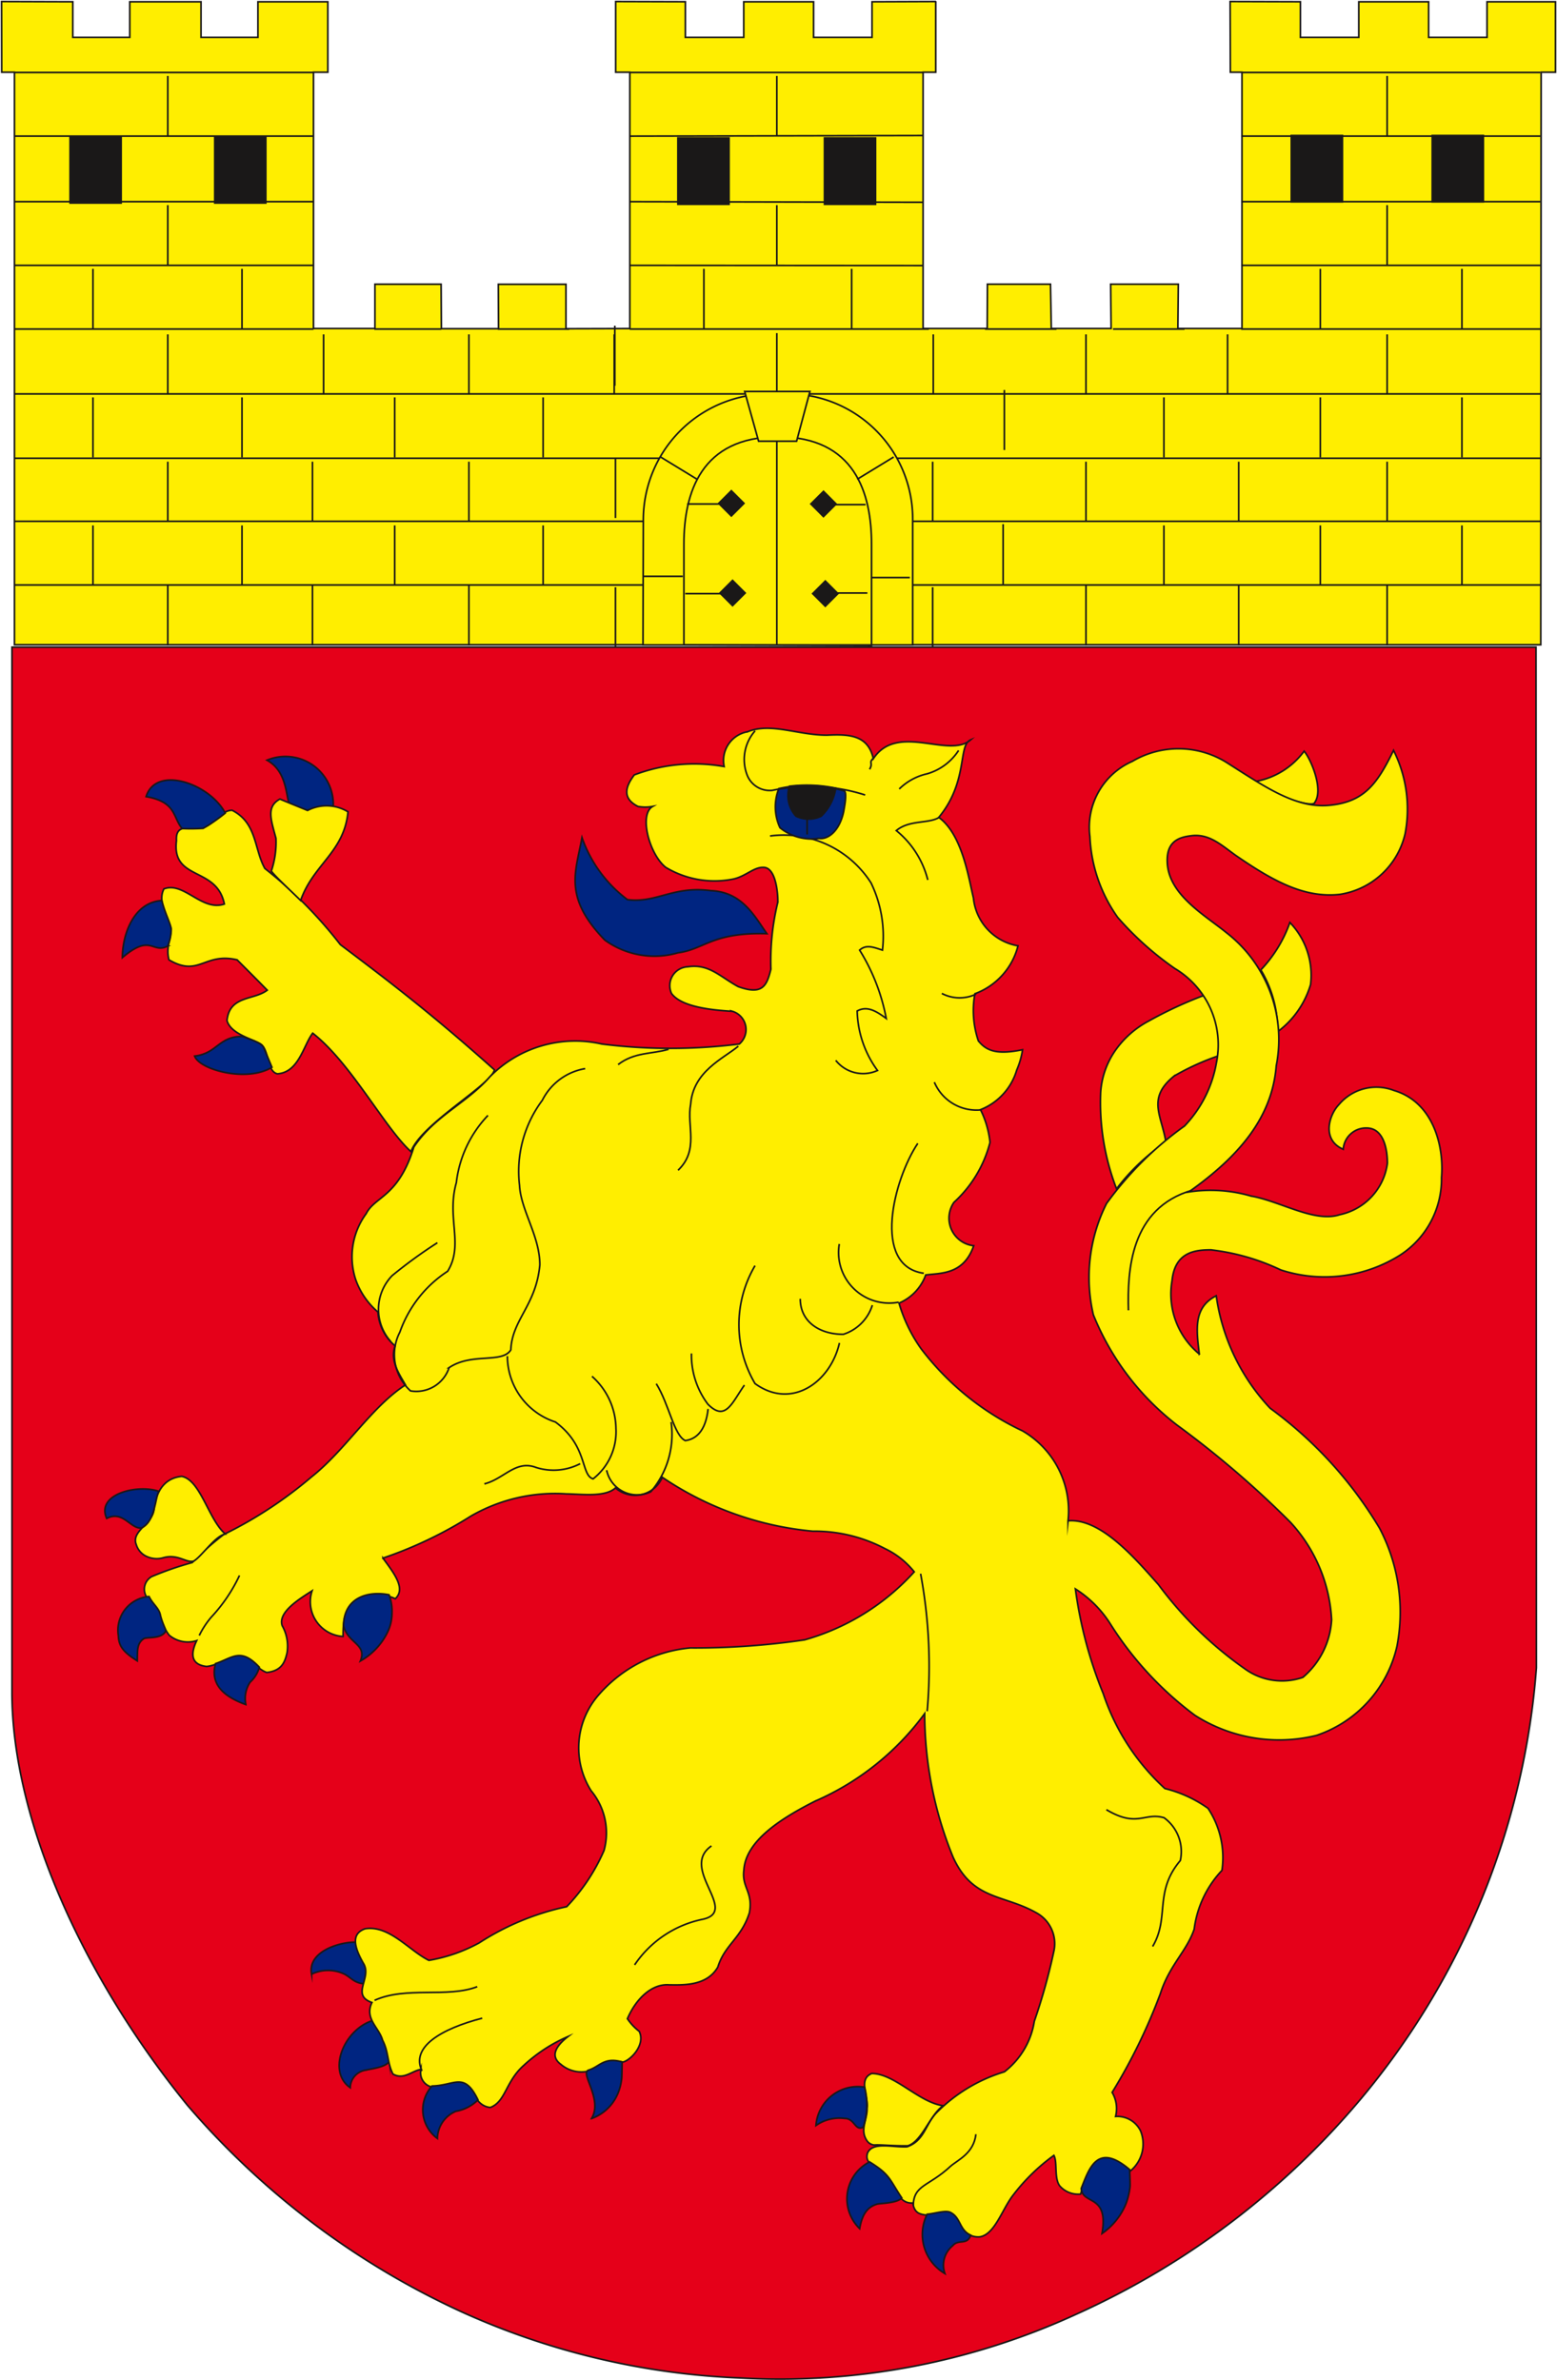 <svg xmlns="http://www.w3.org/2000/svg" xmlns:xlink="http://www.w3.org/1999/xlink" width="53.635" height="82" viewBox="0 0 53.635 82">
  <defs>
    <clipPath id="clip-path">
      <rect id="Rectangle_10185" data-name="Rectangle 10185" width="53.635" height="82" fill="none"/>
    </clipPath>
  </defs>
  <g id="Group_15451" data-name="Group 15451" transform="translate(0 0)">
    <path id="Path_3006" data-name="Path 3006" d="M42.357,2.464h.4v8.828H40.552l.013-1.524h-2.33l.015,1.524H36.189l-.028-1.524H33.988l-.007,1.524H31.772V2.464h.436V.036L32.2.028h-.015L30.007.036V1.263H27.995V.036h-2.4V1.263H23.58V.036l-2.4-.007V2.464h.487v8.828l-2.2.007V9.769H17.142L17.15,11.3H15.18l-.007-1.531H12.893v1.524H10.776V2.464h.494V.036H8.864V1.263H6.9V.036H4.445V1.263H2.483V.036L.028.028.036,2.464H.472V22.188H53.049l.013-19.724h.5V.036H51.2V1.263H49.188V.036H46.782V1.263H44.771V.036L42.35.028Z" transform="translate(0.025 0.024)" fill="#fe0"/>
    <g id="Group_15448" data-name="Group 15448" transform="translate(0 0)">
      <g id="Group_15447" data-name="Group 15447" clip-path="url(#clip-path)">
        <path id="Path_3007" data-name="Path 3007" d="M32.209.036V2.464h-.436v8.828h2.209l.007-1.526h2.173l.028,1.526H38.25l-.015-1.526h2.33l-.015,1.526h2.208V2.464h-.4L42.35.028l2.421.007V1.263h2.011V.036h2.406V1.263H51.2V.036h2.358V2.464h-.494l-.013,19.724H.473V2.464H.034L.029.028,2.483.036V1.263H4.446V.036H6.9V1.263h1.96V.036h2.408V2.464h-.494v8.828h2.117V9.767h2.279L15.18,11.3h1.968l-.007-1.531h2.33V11.3l2.2-.006V2.464h-.487V.028l2.4.007V1.263h2.011V.036h2.406V1.263h2.013V.036L32.188.028H32.2Z" transform="translate(0.025 0.025)" fill="none" stroke="#1a1818" stroke-miterlimit="22.926" stroke-width="0.057"/>
      </g>
    </g>
    <line id="Line_5" data-name="Line 5" x2="52.59" transform="translate(0.497 20.154)" fill="none" stroke="#1a1818" stroke-miterlimit="22.926" stroke-width="0.057"/>
    <line id="Line_6" data-name="Line 6" x2="52.59" transform="translate(0.497 17.96)" fill="none" stroke="#1a1818" stroke-miterlimit="22.926" stroke-width="0.057"/>
    <line id="Line_7" data-name="Line 7" x2="52.59" transform="translate(0.497 15.788)" fill="none" stroke="#1a1818" stroke-miterlimit="22.926" stroke-width="0.057"/>
    <line id="Line_8" data-name="Line 8" x2="52.59" transform="translate(0.497 13.572)" fill="none" stroke="#1a1818" stroke-miterlimit="22.926" stroke-width="0.057"/>
    <line id="Line_9" data-name="Line 9" x2="10.304" transform="translate(0.497 9.142)" fill="none" stroke="#1a1818" stroke-miterlimit="22.926" stroke-width="0.057"/>
    <line id="Line_10" data-name="Line 10" x2="10.106" transform="translate(21.691 2.497)" fill="none" stroke="#1a1818" stroke-miterlimit="22.926" stroke-width="0.057"/>
    <line id="Line_11" data-name="Line 11" x2="10.304" transform="translate(42.756 2.497)" fill="none" stroke="#1a1818" stroke-miterlimit="22.926" stroke-width="0.057"/>
    <line id="Line_12" data-name="Line 12" y1="0.021" x2="10.099" transform="translate(21.691 4.67)" fill="none" stroke="#1a1818" stroke-miterlimit="22.926" stroke-width="0.057"/>
    <line id="Line_13" data-name="Line 13" x2="10.099" y2="0.021" transform="translate(21.691 6.948)" fill="none" stroke="#1a1818" stroke-miterlimit="22.926" stroke-width="0.057"/>
    <line id="Line_14" data-name="Line 14" x2="10.099" y2="0.007" transform="translate(21.691 9.142)" fill="none" stroke="#1a1818" stroke-miterlimit="22.926" stroke-width="0.057"/>
    <line id="Line_15" data-name="Line 15" x2="10.304" transform="translate(21.691 11.336)" fill="none" stroke="#1a1818" stroke-miterlimit="22.926" stroke-width="0.057"/>
    <line id="Line_16" data-name="Line 16" x2="10.304" transform="translate(0.497 11.336)" fill="none" stroke="#1a1818" stroke-miterlimit="22.926" stroke-width="0.057"/>
    <line id="Line_17" data-name="Line 17" x2="10.304" transform="translate(42.756 4.69)" fill="none" stroke="#1a1818" stroke-miterlimit="22.926" stroke-width="0.057"/>
    <line id="Line_18" data-name="Line 18" x2="10.304" transform="translate(42.756 6.948)" fill="none" stroke="#1a1818" stroke-miterlimit="22.926" stroke-width="0.057"/>
    <line id="Line_19" data-name="Line 19" x2="10.304" transform="translate(42.756 9.142)" fill="none" stroke="#1a1818" stroke-miterlimit="22.926" stroke-width="0.057"/>
    <line id="Line_20" data-name="Line 20" x2="10.304" transform="translate(42.756 11.336)" fill="none" stroke="#1a1818" stroke-miterlimit="22.926" stroke-width="0.057"/>
    <line id="Line_21" data-name="Line 21" x2="10.304" transform="translate(0.497 2.497)" fill="none" stroke="#1a1818" stroke-miterlimit="22.926" stroke-width="0.057"/>
    <line id="Line_22" data-name="Line 22" x2="10.304" transform="translate(0.497 4.69)" fill="none" stroke="#1a1818" stroke-miterlimit="22.926" stroke-width="0.057"/>
    <line id="Line_23" data-name="Line 23" x2="10.304" transform="translate(0.497 6.948)" fill="none" stroke="#1a1818" stroke-miterlimit="22.926" stroke-width="0.057"/>
    <line id="Line_24" data-name="Line 24" y2="2.069" transform="translate(5.78 20.167)" fill="none" stroke="#1a1818" stroke-miterlimit="22.926" stroke-width="0.057"/>
    <line id="Line_25" data-name="Line 25" y2="2.069" transform="translate(10.764 20.167)" fill="none" stroke="#1a1818" stroke-miterlimit="22.926" stroke-width="0.057"/>
    <line id="Line_26" data-name="Line 26" y2="2.069" transform="translate(16.153 15.907)" fill="none" stroke="#1a1818" stroke-miterlimit="22.926" stroke-width="0.057"/>
    <line id="Line_27" data-name="Line 27" y2="2.069" transform="translate(18.709 13.692)" fill="none" stroke="#1a1818" stroke-miterlimit="22.926" stroke-width="0.057"/>
    <line id="Line_28" data-name="Line 28" y2="2.069" transform="translate(21.179 11.221)" fill="none" stroke="#1a1818" stroke-miterlimit="22.926" stroke-width="0.057"/>
    <line id="Line_29" data-name="Line 29" y2="2.069" transform="translate(32.128 15.907)" fill="none" stroke="#1a1818" stroke-miterlimit="22.926" stroke-width="0.057"/>
    <line id="Line_30" data-name="Line 30" y2="2.067" transform="translate(34.598 13.437)" fill="none" stroke="#1a1818" stroke-miterlimit="22.926" stroke-width="0.057"/>
    <line id="Line_31" data-name="Line 31" y2="2.067" transform="translate(18.709 18.102)" fill="none" stroke="#1a1818" stroke-miterlimit="22.926" stroke-width="0.057"/>
    <line id="Line_32" data-name="Line 32" y2="2.067" transform="translate(13.597 18.102)" fill="none" stroke="#1a1818" stroke-miterlimit="22.926" stroke-width="0.057"/>
    <line id="Line_33" data-name="Line 33" y2="2.069" transform="translate(13.597 13.692)" fill="none" stroke="#1a1818" stroke-miterlimit="22.926" stroke-width="0.057"/>
    <line id="Line_34" data-name="Line 34" y2="2.069" transform="translate(16.153 11.52)" fill="none" stroke="#1a1818" stroke-miterlimit="22.926" stroke-width="0.057"/>
    <line id="Line_35" data-name="Line 35" y2="2.069" transform="translate(21.158 11.52)" fill="none" stroke="#1a1818" stroke-miterlimit="22.926" stroke-width="0.057"/>
    <line id="Line_36" data-name="Line 36" y2="2.067" transform="translate(21.201 15.78)" fill="none" stroke="#1a1818" stroke-miterlimit="22.926" stroke-width="0.057"/>
    <line id="Line_37" data-name="Line 37" y2="2.069" transform="translate(21.201 20.231)" fill="none" stroke="#1a1818" stroke-miterlimit="22.926" stroke-width="0.057"/>
    <line id="Line_38" data-name="Line 38" y2="2.069" transform="translate(24.247 9.262)" fill="none" stroke="#1a1818" stroke-miterlimit="22.926" stroke-width="0.057"/>
    <line id="Line_39" data-name="Line 39" y2="2.069" transform="translate(29.337 9.262)" fill="none" stroke="#1a1818" stroke-miterlimit="22.926" stroke-width="0.057"/>
    <line id="Line_40" data-name="Line 40" y2="2.067" transform="translate(29.337 4.874)" fill="none" stroke="#1a1818" stroke-miterlimit="22.926" stroke-width="0.057"/>
    <line id="Line_41" data-name="Line 41" y2="2.067" transform="translate(47.783 2.617)" fill="none" stroke="#1a1818" stroke-miterlimit="22.926" stroke-width="0.057"/>
    <line id="Line_42" data-name="Line 42" y2="2.067" transform="translate(45.482 4.874)" fill="none" stroke="#1a1818" stroke-miterlimit="22.926" stroke-width="0.057"/>
    <line id="Line_43" data-name="Line 43" y2="2.067" transform="translate(50.36 4.874)" fill="none" stroke="#1a1818" stroke-miterlimit="22.926" stroke-width="0.057"/>
    <line id="Line_44" data-name="Line 44" y2="2.069" transform="translate(47.783 7.068)" fill="none" stroke="#1a1818" stroke-miterlimit="22.926" stroke-width="0.057"/>
    <line id="Line_45" data-name="Line 45" y2="2.069" transform="translate(45.482 9.262)" fill="none" stroke="#1a1818" stroke-miterlimit="22.926" stroke-width="0.057"/>
    <line id="Line_46" data-name="Line 46" y2="2.069" transform="translate(50.36 9.262)" fill="none" stroke="#1a1818" stroke-miterlimit="22.926" stroke-width="0.057"/>
    <line id="Line_47" data-name="Line 47" y2="2.069" transform="translate(47.783 11.52)" fill="none" stroke="#1a1818" stroke-miterlimit="22.926" stroke-width="0.057"/>
    <line id="Line_48" data-name="Line 48" y2="2.069" transform="translate(47.783 15.907)" fill="none" stroke="#1a1818" stroke-miterlimit="22.926" stroke-width="0.057"/>
    <line id="Line_49" data-name="Line 49" y2="2.069" transform="translate(50.36 13.692)" fill="none" stroke="#1a1818" stroke-miterlimit="22.926" stroke-width="0.057"/>
    <line id="Line_50" data-name="Line 50" y2="2.069" transform="translate(45.482 13.692)" fill="none" stroke="#1a1818" stroke-miterlimit="22.926" stroke-width="0.057"/>
    <line id="Line_51" data-name="Line 51" y2="2.069" transform="translate(40.094 13.692)" fill="none" stroke="#1a1818" stroke-miterlimit="22.926" stroke-width="0.057"/>
    <line id="Line_52" data-name="Line 52" y2="2.067" transform="translate(50.36 18.102)" fill="none" stroke="#1a1818" stroke-miterlimit="22.926" stroke-width="0.057"/>
    <line id="Line_53" data-name="Line 53" y2="2.069" transform="translate(47.783 20.167)" fill="none" stroke="#1a1818" stroke-miterlimit="22.926" stroke-width="0.057"/>
    <line id="Line_54" data-name="Line 54" y2="2.069" transform="translate(42.671 20.167)" fill="none" stroke="#1a1818" stroke-miterlimit="22.926" stroke-width="0.057"/>
    <line id="Line_55" data-name="Line 55" y2="2.069" transform="translate(37.41 20.167)" fill="none" stroke="#1a1818" stroke-miterlimit="22.926" stroke-width="0.057"/>
    <line id="Line_56" data-name="Line 56" y2="2.067" transform="translate(45.482 18.102)" fill="none" stroke="#1a1818" stroke-miterlimit="22.926" stroke-width="0.057"/>
    <line id="Line_57" data-name="Line 57" y2="2.067" transform="translate(40.094 18.102)" fill="none" stroke="#1a1818" stroke-miterlimit="22.926" stroke-width="0.057"/>
    <line id="Line_58" data-name="Line 58" y2="2.069" transform="translate(42.287 11.52)" fill="none" stroke="#1a1818" stroke-miterlimit="22.926" stroke-width="0.057"/>
    <line id="Line_59" data-name="Line 59" y2="2.069" transform="translate(42.671 15.907)" fill="none" stroke="#1a1818" stroke-miterlimit="22.926" stroke-width="0.057"/>
    <line id="Line_60" data-name="Line 60" y2="2.069" transform="translate(37.41 11.52)" fill="none" stroke="#1a1818" stroke-miterlimit="22.926" stroke-width="0.057"/>
    <line id="Line_61" data-name="Line 61" y2="2.069" transform="translate(37.41 15.907)" fill="none" stroke="#1a1818" stroke-miterlimit="22.926" stroke-width="0.057"/>
    <line id="Line_62" data-name="Line 62" y2="2.069" transform="translate(32.128 20.231)" fill="none" stroke="#1a1818" stroke-miterlimit="22.926" stroke-width="0.057"/>
    <line id="Line_63" data-name="Line 63" y2="2.069" transform="translate(34.556 18.059)" fill="none" stroke="#1a1818" stroke-miterlimit="22.926" stroke-width="0.057"/>
    <line id="Line_64" data-name="Line 64" y2="2.069" transform="translate(32.149 11.52)" fill="none" stroke="#1a1818" stroke-miterlimit="22.926" stroke-width="0.057"/>
    <line id="Line_65" data-name="Line 65" y2="2.069" transform="translate(26.76 7.068)" fill="none" stroke="#1a1818" stroke-miterlimit="22.926" stroke-width="0.057"/>
    <line id="Line_66" data-name="Line 66" y2="2.067" transform="translate(26.76 11.477)" fill="none" stroke="#1a1818" stroke-miterlimit="22.926" stroke-width="0.057"/>
    <line id="Line_67" data-name="Line 67" y2="2.067" transform="translate(26.76 2.617)" fill="none" stroke="#1a1818" stroke-miterlimit="22.926" stroke-width="0.057"/>
    <line id="Line_68" data-name="Line 68" y2="2.067" transform="translate(24.247 4.874)" fill="none" stroke="#1a1818" stroke-miterlimit="22.926" stroke-width="0.057"/>
    <line id="Line_69" data-name="Line 69" y2="2.067" transform="translate(8.336 18.102)" fill="none" stroke="#1a1818" stroke-miterlimit="22.926" stroke-width="0.057"/>
    <line id="Line_70" data-name="Line 70" y2="2.069" transform="translate(10.764 15.907)" fill="none" stroke="#1a1818" stroke-miterlimit="22.926" stroke-width="0.057"/>
    <line id="Line_71" data-name="Line 71" y2="2.069" transform="translate(8.336 13.692)" fill="none" stroke="#1a1818" stroke-miterlimit="22.926" stroke-width="0.057"/>
    <line id="Line_72" data-name="Line 72" y2="2.069" transform="translate(11.147 11.52)" fill="none" stroke="#1a1818" stroke-miterlimit="22.926" stroke-width="0.057"/>
    <line id="Line_73" data-name="Line 73" y2="2.069" transform="translate(16.153 20.167)" fill="none" stroke="#1a1818" stroke-miterlimit="22.926" stroke-width="0.057"/>
    <line id="Line_74" data-name="Line 74" y2="2.069" transform="translate(5.78 15.907)" fill="none" stroke="#1a1818" stroke-miterlimit="22.926" stroke-width="0.057"/>
    <line id="Line_75" data-name="Line 75" y2="2.069" transform="translate(5.78 11.52)" fill="none" stroke="#1a1818" stroke-miterlimit="22.926" stroke-width="0.057"/>
    <line id="Line_76" data-name="Line 76" y2="2.069" transform="translate(8.336 9.262)" fill="none" stroke="#1a1818" stroke-miterlimit="22.926" stroke-width="0.057"/>
    <line id="Line_77" data-name="Line 77" y2="2.067" transform="translate(8.336 4.874)" fill="none" stroke="#1a1818" stroke-miterlimit="22.926" stroke-width="0.057"/>
    <line id="Line_78" data-name="Line 78" y2="2.067" transform="translate(5.78 2.617)" fill="none" stroke="#1a1818" stroke-miterlimit="22.926" stroke-width="0.057"/>
    <line id="Line_79" data-name="Line 79" y2="2.069" transform="translate(5.78 7.068)" fill="none" stroke="#1a1818" stroke-miterlimit="22.926" stroke-width="0.057"/>
    <line id="Line_80" data-name="Line 80" x2="2.307" transform="translate(12.893 11.336)" fill="none" stroke="#1a1818" stroke-miterlimit="22.926" stroke-width="0.057"/>
    <line id="Line_81" data-name="Line 81" x2="2.462" transform="translate(17.148 11.336)" fill="none" stroke="#1a1818" stroke-miterlimit="22.926" stroke-width="0.057"/>
    <line id="Line_82" data-name="Line 82" x2="2.462" transform="translate(33.932 11.336)" fill="none" stroke="#1a1818" stroke-miterlimit="22.926" stroke-width="0.057"/>
    <line id="Line_83" data-name="Line 83" x2="2.462" transform="translate(38.341 11.336)" fill="none" stroke="#1a1818" stroke-miterlimit="22.926" stroke-width="0.057"/>
    <g id="Group_15450" data-name="Group 15450" transform="translate(0 0)">
      <g id="Group_15449" data-name="Group 15449" clip-path="url(#clip-path)">
        <path id="Path_3008" data-name="Path 3008" d="M11.875,15.92l.011-4.268A4.342,4.342,0,0,1,16.52,7.28a4.314,4.314,0,0,1,4.645,4.372V15.92Z" transform="translate(10.275 6.3)" fill="#fe0" fill-rule="evenodd"/>
        <path id="Path_3009" data-name="Path 3009" d="M11.875,15.92l.011-4.268A4.342,4.342,0,0,1,16.52,7.28a4.314,4.314,0,0,1,4.645,4.372V15.92Z" transform="translate(10.275 6.3)" fill="none" stroke="#1a1818" stroke-miterlimit="22.926" stroke-width="0.057"/>
        <path id="Path_3010" data-name="Path 3010" d="M12.63,15.239V11.768c0-1.768.589-3.7,3.236-3.7s3.227,1.932,3.227,3.7v3.49Z" transform="translate(10.929 6.981)" fill="none" stroke="#1a1818" stroke-miterlimit="22.926" stroke-width="0.057"/>
        <path id="Path_3011" data-name="Path 3011" d="M13.752,7.23H16l-.459,1.714H14.232Z" transform="translate(11.9 6.257)" fill="#fe0" fill-rule="evenodd"/>
        <path id="Path_3012" data-name="Path 3012" d="M13.752,7.23H16l-.459,1.714H14.232Z" transform="translate(11.9 6.257)" fill="none" stroke="#1a1818" stroke-miterlimit="22.926" stroke-width="0.057"/>
        <line id="Line_84" data-name="Line 84" y2="7.008" transform="translate(26.76 15.192)" fill="none" stroke="#1a1818" stroke-miterlimit="22.926" stroke-width="0.057"/>
        <path id="Path_3013" data-name="Path 3013" d="M.221,11.953h52.5l.013,35.163A26.2,26.2,0,0,1,46.661,62a27.561,27.561,0,0,1-9.782,7.39A24.452,24.452,0,0,1,25.3,71.583a25.632,25.632,0,0,1-9.627-2.294,27.581,27.581,0,0,1-9.407-7.1C2.612,57.7.214,52.277.221,47.938Z" transform="translate(0.191 10.343)" fill="#e50019" fill-rule="evenodd"/>
        <path id="Path_3014" data-name="Path 3014" d="M.221,11.953h52.5l.013,35.163A26.2,26.2,0,0,1,46.661,62a27.561,27.561,0,0,1-9.782,7.39A24.452,24.452,0,0,1,25.3,71.583a25.632,25.632,0,0,1-9.627-2.294,27.581,27.581,0,0,1-9.407-7.1C2.612,57.7.214,52.277.221,47.938Z" transform="translate(0.191 10.343)" fill="none" stroke="#1a1818" stroke-miterlimit="22.926" stroke-width="0.057"/>
        <path id="Path_3015" data-name="Path 3015" d="M14.447,23.908c-2.166-1.934-3.565-3-5.307-4.313a15.126,15.126,0,0,0-2.6-2.624c-.373-.664-.265-1.567-1.129-2.005-.347,0-.548.394-.916.567s-1.043-.218-1,.478c-.175,1.4,1.392.877,1.649,2.186-.78.263-1.392-.787-2.082-.522-.218.438.1.9.213,1.263s-.173.658-.039,1.181c1.039.612,1.212-.265,2.348,0,.347.347.7.7,1.037,1.045-.457.354-1.3.173-1.386,1.05.129.438.787.606,1.129.787s.218.953.606,1.045c.741-.047.9-.987,1.218-1.4,1.321,1.032,2.47,3.249,3.384,4.081.362-.968,2.774-2.3,2.876-2.818" transform="translate(2.584 12.95)" fill="#fe0" fill-rule="evenodd"/>
        <path id="Path_3016" data-name="Path 3016" d="M14.447,23.908c-2.166-1.934-3.565-3-5.307-4.313a15.126,15.126,0,0,0-2.6-2.624c-.373-.664-.265-1.567-1.129-2.005-.347,0-.548.394-.916.567s-1.043-.218-1,.478c-.175,1.4,1.392.877,1.649,2.186-.78.263-1.392-.787-2.082-.522-.218.438.1.9.213,1.263s-.173.658-.039,1.181c1.039.612,1.212-.265,2.348,0,.347.347.7.7,1.037,1.045-.457.354-1.3.173-1.386,1.05.129.438.787.606,1.129.787s.218.953.606,1.045c.741-.047.9-.987,1.218-1.4,1.321,1.032,2.47,3.249,3.384,4.081C11.932,25.759,14.344,24.425,14.447,23.908Z" transform="translate(2.584 12.95)" fill="none" stroke="#1a1818" stroke-miterlimit="22.926" stroke-width="0.057"/>
        <path id="Path_3017" data-name="Path 3017" d="M5.245,19.143c-.832-.007-.864.586-1.651.677.168.476,1.806.914,2.664.386l-.278-.664c-.078-.192-.446-.284-.735-.4" transform="translate(3.11 16.565)" fill="#002581" fill-rule="evenodd"/>
        <path id="Path_3018" data-name="Path 3018" d="M5.245,19.143c-.832-.007-.864.586-1.651.677.168.476,1.806.914,2.664.386l-.278-.664C5.9,19.35,5.534,19.259,5.245,19.143Z" transform="translate(3.11 16.565)" fill="none" stroke="#1a1818" stroke-miterlimit="22.926" stroke-width="0.057"/>
        <path id="Path_3019" data-name="Path 3019" d="M3.62,16.633c-.979.058-1.36,1.179-1.36,1.966.992-.845,1.018-.123,1.559-.394a1.518,1.518,0,0,0,.123-.6c-.039-.226-.226-.567-.323-.974" transform="translate(1.956 14.393)" fill="#002581" fill-rule="evenodd"/>
        <path id="Path_3020" data-name="Path 3020" d="M3.62,16.633c-.979.058-1.36,1.179-1.36,1.966.992-.845,1.018-.123,1.559-.394a1.518,1.518,0,0,0,.123-.6C3.9,17.381,3.717,17.04,3.62,16.633Z" transform="translate(1.956 14.393)" fill="none" stroke="#1a1818" stroke-miterlimit="22.926" stroke-width="0.057"/>
        <path id="Path_3021" data-name="Path 3021" d="M5.425,15.546c-.535-1.018-2.386-1.664-2.727-.567,1.045.187.908.69,1.239,1.1a6.612,6.612,0,0,0,.727-.007,5.77,5.77,0,0,0,.761-.528" transform="translate(2.335 12.467)" fill="#002581" fill-rule="evenodd"/>
        <path id="Path_3022" data-name="Path 3022" d="M5.425,15.546c-.535-1.018-2.386-1.664-2.727-.567,1.045.187.908.69,1.239,1.1a6.612,6.612,0,0,0,.727-.007A5.77,5.77,0,0,0,5.425,15.546Z" transform="translate(2.335 12.467)" fill="none" stroke="#1a1818" stroke-miterlimit="22.926" stroke-width="0.057"/>
        <path id="Path_3023" data-name="Path 3023" d="M7.213,15.717a1.648,1.648,0,0,0-2.283-1.6c.657.36.651,1.147.754,1.457a2.016,2.016,0,0,0,.638.27,5.608,5.608,0,0,1,.892-.129" transform="translate(4.266 12.074)" fill="#002581" fill-rule="evenodd"/>
        <path id="Path_3024" data-name="Path 3024" d="M7.213,15.717a1.648,1.648,0,0,0-2.283-1.6c.657.36.651,1.147.754,1.457a2.016,2.016,0,0,0,.638.27A5.608,5.608,0,0,1,7.213,15.717Z" transform="translate(4.266 12.074)" fill="none" stroke="#1a1818" stroke-miterlimit="22.926" stroke-width="0.057"/>
        <path id="Path_3025" data-name="Path 3025" d="M6.028,18.253c.433-1.244,1.5-1.664,1.632-3.055a1.417,1.417,0,0,0-1.393-.047c-.315-.129-.632-.257-.953-.392-.478.263-.31.7-.136,1.352a3.123,3.123,0,0,1-.16,1.128c.129.181.759.761,1.011,1.013" transform="translate(4.328 12.771)" fill="#fe0" fill-rule="evenodd"/>
        <path id="Path_3026" data-name="Path 3026" d="M6.028,18.253c.433-1.244,1.5-1.664,1.632-3.055a1.417,1.417,0,0,0-1.393-.047c-.315-.129-.632-.257-.953-.392-.478.263-.31.7-.136,1.352a3.123,3.123,0,0,1-.16,1.128C5.146,17.421,5.776,18,6.028,18.253Z" transform="translate(4.328 12.771)" fill="none" stroke="#1a1818" stroke-miterlimit="22.926" stroke-width="0.057"/>
        <path id="Path_3027" data-name="Path 3027" d="M17.227,18.782c-.431-.612-.851-1.438-1.934-1.483-1.3-.173-1.869.438-2.869.31a4.554,4.554,0,0,1-1.567-2.139c-.218,1.2-.651,2.05.787,3.533a2.912,2.912,0,0,0,2.52.438c.91-.118,1.173-.709,3.063-.658" transform="translate(9.191 13.386)" fill="#002581" fill-rule="evenodd"/>
        <path id="Path_3028" data-name="Path 3028" d="M17.227,18.782c-.431-.612-.851-1.438-1.934-1.483-1.3-.173-1.869.438-2.869.31a4.554,4.554,0,0,1-1.567-2.139c-.218,1.2-.651,2.05.787,3.533a2.912,2.912,0,0,0,2.52.438C15.074,19.323,15.337,18.731,17.227,18.782Z" transform="translate(9.191 13.386)" fill="none" stroke="#1a1818" stroke-miterlimit="22.926" stroke-width="0.057"/>
        <path id="Path_3029" data-name="Path 3029" d="M7.28,35.874c-.509-.019-1.669.3-1.52,1.1a1.312,1.312,0,0,1,1.076-.026c.252.1.373.336.722.354.289-.509-.118-.916-.278-1.431" transform="translate(4.973 31.041)" fill="#002581" fill-rule="evenodd"/>
        <path id="Path_3030" data-name="Path 3030" d="M7.28,35.874c-.509-.019-1.669.3-1.52,1.1a1.312,1.312,0,0,1,1.076-.026c.252.1.373.336.722.354C7.847,36.8,7.441,36.389,7.28,35.874Z" transform="translate(4.973 31.041)" fill="none" stroke="#1a1818" stroke-miterlimit="22.926" stroke-width="0.057"/>
        <path id="Path_3031" data-name="Path 3031" d="M7.471,37.312c-1.026.276-1.651,1.761-.826,2.328a.623.623,0,0,1,.548-.606c.136-.039.722-.1.8-.317a3.083,3.083,0,0,0-.522-1.4" transform="translate(5.42 32.286)" fill="#002581" fill-rule="evenodd"/>
        <path id="Path_3032" data-name="Path 3032" d="M7.471,37.312c-1.026.276-1.651,1.761-.826,2.328a.623.623,0,0,1,.548-.606c.136-.039.722-.1.8-.317A3.083,3.083,0,0,0,7.471,37.312Z" transform="translate(5.42 32.286)" fill="none" stroke="#1a1818" stroke-miterlimit="22.926" stroke-width="0.057"/>
        <path id="Path_3033" data-name="Path 3033" d="M23.877,19.557a14.131,14.131,0,0,0-1.882.875,3.282,3.282,0,0,0-1.149,1.011,2.84,2.84,0,0,0-.509,1.464,8.259,8.259,0,0,0,.548,3.307,7.253,7.253,0,0,1,1.7-1.612c-.147-.92-.664-1.509.284-2.274a8.527,8.527,0,0,1,1.5-.686,2.721,2.721,0,0,0-.491-2.085m1.979-.886a4.075,4.075,0,0,1,.58,2.13,3.138,3.138,0,0,0,1.134-1.627,2.618,2.618,0,0,0-.714-2.136,4.573,4.573,0,0,1-1,1.632" transform="translate(17.577 14.744)" fill="#fe0" fill-rule="evenodd"/>
        <path id="Path_3034" data-name="Path 3034" d="M23.877,19.557a14.131,14.131,0,0,0-1.882.875,3.282,3.282,0,0,0-1.149,1.011,2.84,2.84,0,0,0-.509,1.464,8.259,8.259,0,0,0,.548,3.307,7.253,7.253,0,0,1,1.7-1.612c-.147-.92-.664-1.509.284-2.274a8.527,8.527,0,0,1,1.5-.686A2.721,2.721,0,0,0,23.877,19.557Zm1.979-.886a4.075,4.075,0,0,1,.58,2.13,3.138,3.138,0,0,0,1.134-1.627,2.618,2.618,0,0,0-.714-2.136A4.573,4.573,0,0,1,25.856,18.671Z" transform="translate(17.577 14.744)" fill="none" stroke="#1a1818" stroke-miterlimit="22.926" stroke-width="0.057"/>
        <path id="Path_3035" data-name="Path 3035" d="M23.185,14.919a2.664,2.664,0,0,0,1.677-1.045c.244.289.675,1.328.367,1.766-.052.244-1.793-.386-2.044-.722" transform="translate(20.062 12.005)" fill="#fe0" fill-rule="evenodd"/>
        <path id="Path_3036" data-name="Path 3036" d="M23.185,14.919a2.664,2.664,0,0,0,1.677-1.045c.244.289.675,1.328.367,1.766C25.177,15.885,23.437,15.254,23.185,14.919Z" transform="translate(20.062 12.005)" fill="none" stroke="#1a1818" stroke-miterlimit="22.926" stroke-width="0.057"/>
        <path id="Path_3037" data-name="Path 3037" d="M27.78,14.5c-.179-.811-.821-.851-1.6-.811-1.007,0-1.927-.444-2.729-.118a1.007,1.007,0,0,0-.81,1.2,5.824,5.824,0,0,0-3.095.287c-.269.356-.464.791.127,1.087a1.379,1.379,0,0,0,.505,0c-.485.278-.108,1.662.453,2.1a3.259,3.259,0,0,0,2.335.4c.435-.1.692-.414,1.035-.4.466.009.5,1.078.487,1.207a8.505,8.505,0,0,0-.237,2.3c-.14.563-.278.908-1.127.6-.634-.345-1-.791-1.733-.683a.649.649,0,0,0-.563.92c.338.464,1.377.573,2.095.614a.655.655,0,0,1,.241,1.127,18.892,18.892,0,0,1-4.736,0,4.125,4.125,0,0,0-3.857,1.128c-.791.908-1.908,1.352-2.619,2.421-.533,1.729-1.336,1.692-1.641,2.294a2.512,2.512,0,0,0-.366,2.264,2.615,2.615,0,0,0,.77,1.127,1.647,1.647,0,0,0,.593,1.166c-.177.485.1.91.356,1.345-1.177.761-2.065,2.244-3.244,3.175a14.441,14.441,0,0,1-3.014,1.977,9.528,9.528,0,0,0-1.087.968,11.233,11.233,0,0,0-1.4.485.5.5,0,0,0-.159.722c.584.533.367.761.763,1.295a1,1,0,0,0,.948.188c-.237.5-.168.83.338.89.375-.03.711-.306,1.086-.356.407,0,.623.435.99.563.513-.058.623-.345.7-.681a1.439,1.439,0,0,0-.168-.931c-.159-.474.623-.938,1.028-1.2a1.2,1.2,0,0,0,1.069,1.572c0-.436.019-1.089.563-1.3a1.451,1.451,0,0,1,1.235,0c.386-.356-.069-.91-.425-1.4A14.188,14.188,0,0,0,13.908,40.6a5.8,5.8,0,0,1,3.3-.77c.563.009,1.334.119,1.69-.207a1.02,1.02,0,0,0,1.612-.366,11.063,11.063,0,0,0,5.182,1.858,5.209,5.209,0,0,1,2.488.6,2.859,2.859,0,0,1,1.009.8,8.024,8.024,0,0,1-3.775,2.343,25.781,25.781,0,0,1-3.945.278,4.77,4.77,0,0,0-3.134,1.6,2.769,2.769,0,0,0-.276,3.322,2.271,2.271,0,0,1,.444,2.057,6.541,6.541,0,0,1-1.285,1.936A8.981,8.981,0,0,0,14.2,55.3a5.544,5.544,0,0,1-1.729.6c-.672-.326-1.364-1.225-2.2-1.087-.455.159-.416.573-.041,1.216.269.494-.453,1.067.278,1.324-.267.554.246.86.366,1.295.218.425.149.742.356,1.168.375.216.653-.11.968-.159a.5.5,0,0,0,.347.6c.356.021.7-.177,1.1-.118.334.108.4.78.94.83.533-.2.524-.89,1.147-1.444a5.375,5.375,0,0,1,1.531-1c-.444.345-.612.692-.246.959a1.09,1.09,0,0,0,.89.246c.382-.039.366-.455,1.246-.326.246-.048.791-.582.563-1.058a1.8,1.8,0,0,1-.407-.435c.278-.653.819-1.216,1.444-1.166.444,0,1.285.058,1.671-.614.237-.772.81-.989,1.087-1.869.136-.722-.269-.869-.19-1.472.062-1,1.259-1.77,2.455-2.375A9.273,9.273,0,0,0,29.548,47.4a13.076,13.076,0,0,0,.979,4.945c.681,1.5,1.75,1.274,2.887,1.927a1.211,1.211,0,0,1,.593,1.276A20.514,20.514,0,0,1,33.325,58a2.732,2.732,0,0,1-1.03,1.74,5.558,5.558,0,0,0-2.343,1.414c-.384.407-.414.959-1.007,1.168-.494.03-1.184-.188-1.365.216-.136.425.435.524.662.791.3.308.367.97.9.931.048.345.237.384.435.414.237-.019.476-.069.731-.1.328.06.446.446.554.584a.649.649,0,0,0,.6.267c.515-.1.761-.968,1.147-1.453A6.687,6.687,0,0,1,34,62.62c.129.237,0,.8.207,1.058a.845.845,0,0,0,.713.276c.168-.533.336-1.076.681-1.2a1.306,1.306,0,0,1,1.037.4,1.206,1.206,0,0,0,.349-1.375.889.889,0,0,0-.862-.5,1.1,1.1,0,0,0-.118-.83,19.555,19.555,0,0,0,1.66-3.4c.315-.989.91-1.462,1.166-2.223A3.614,3.614,0,0,1,39.79,52.8a3.071,3.071,0,0,0-.481-2.138,4.335,4.335,0,0,0-1.485-.681A7.74,7.74,0,0,1,35.7,46.711a14.7,14.7,0,0,1-.959-3.607,3.871,3.871,0,0,1,1.2,1.2,11.723,11.723,0,0,0,2.917,3.154,5.382,5.382,0,0,0,4.191.692,4.227,4.227,0,0,0,2.77-3.074,6.226,6.226,0,0,0-.6-4.064,14.028,14.028,0,0,0-3.768-4.132,7.08,7.08,0,0,1-1.858-3.876c-.8.4-.681,1.186-.584,2.007a2.682,2.682,0,0,1-.938-2.531c.1-.979.78-1.058,1.334-1.058a7.6,7.6,0,0,1,2.412.692,4.875,4.875,0,0,0,4.115-.515,3.127,3.127,0,0,0,1.421-2.669c.09-1.039-.256-2.591-1.64-3a1.685,1.685,0,0,0-1.9.494c-.317.326-.616,1.2.155,1.533a.785.785,0,0,1,.8-.733c.61,0,.72.772.72,1.216a2.089,2.089,0,0,1-1.64,1.77c-.871.287-2.039-.464-3.057-.642a4.978,4.978,0,0,0-2.145-.14c1.761-1.246,2.876-2.589,3.014-4.35A4.654,4.654,0,0,0,39.951,20.5c-.752-.614-2.018-1.315-2.046-2.453-.021-.692.394-.839.81-.89.634-.09,1.058.326,1.561.683,1.255.86,2.343,1.474,3.581,1.334A2.735,2.735,0,0,0,46.1,17.081a4.52,4.52,0,0,0-.4-2.869c-.573,1.177-1.026,1.809-2.294,1.9-1.108.069-2.136-.642-3.412-1.453a3.132,3.132,0,0,0-3.29-.069,2.481,2.481,0,0,0-1.464,2.591,5.194,5.194,0,0,0,.959,2.787,10.718,10.718,0,0,0,1.968,1.761A3.062,3.062,0,0,1,39.6,24.969a4.189,4.189,0,0,1-1.1,2.186,11.738,11.738,0,0,0-2.686,2.669,5.675,5.675,0,0,0-.455,3.835,9.094,9.094,0,0,0,2.884,3.8,33.264,33.264,0,0,1,3.9,3.343,5.352,5.352,0,0,1,1.423,3.361,2.8,2.8,0,0,1-.989,1.987,2.184,2.184,0,0,1-2.016-.306,12.947,12.947,0,0,1-2.958-2.887c-.791-.89-1.988-2.3-3.115-2.2a3.182,3.182,0,0,0-1.572-3.1,9.42,9.42,0,0,1-3.49-2.828,5.219,5.219,0,0,1-.761-1.572,1.671,1.671,0,0,0,.92-.97c.505-.069,1.306,0,1.653-1.007a.956.956,0,0,1-.681-1.494A4.231,4.231,0,0,0,31.8,27.719a3.279,3.279,0,0,0-.328-1.127,2.1,2.1,0,0,0,1.248-1.365,2.773,2.773,0,0,0,.2-.7c-.83.168-1.225.069-1.522-.306a3.251,3.251,0,0,1-.119-1.623,2.383,2.383,0,0,0,1.485-1.651A1.855,1.855,0,0,1,31.229,19.3c-.168-.7-.384-2.184-1.194-2.779,1.026-1.244.653-2.481,1.095-2.669-.752.662-2.52-.6-3.35.653" transform="translate(2.304 11.639)" fill="#fe0" fill-rule="evenodd"/>
        <path id="Path_3038" data-name="Path 3038" d="M27.78,14.5c-.179-.811-.821-.851-1.6-.811-1.007,0-1.927-.444-2.729-.118a1.007,1.007,0,0,0-.81,1.2,5.824,5.824,0,0,0-3.095.287c-.269.356-.464.791.127,1.087a1.379,1.379,0,0,0,.505,0c-.485.278-.108,1.662.453,2.1a3.259,3.259,0,0,0,2.335.4c.435-.1.692-.414,1.035-.4.466.009.5,1.078.487,1.207a8.505,8.505,0,0,0-.237,2.3c-.14.563-.278.908-1.127.6-.634-.345-1-.791-1.733-.683a.649.649,0,0,0-.563.92c.338.464,1.377.573,2.095.614a.655.655,0,0,1,.241,1.127,18.892,18.892,0,0,1-4.736,0,4.125,4.125,0,0,0-3.857,1.128c-.791.908-1.908,1.352-2.619,2.421-.533,1.729-1.336,1.692-1.641,2.294a2.512,2.512,0,0,0-.366,2.264,2.615,2.615,0,0,0,.77,1.127,1.647,1.647,0,0,0,.593,1.166c-.177.485.1.91.356,1.345-1.177.761-2.065,2.244-3.244,3.175a14.441,14.441,0,0,1-3.014,1.977,9.528,9.528,0,0,0-1.087.968,11.233,11.233,0,0,0-1.4.485.5.5,0,0,0-.159.722c.584.533.367.761.763,1.295a1,1,0,0,0,.948.188c-.237.5-.168.83.338.89.375-.03.711-.306,1.086-.356.407,0,.623.435.99.563.513-.058.623-.345.7-.681a1.439,1.439,0,0,0-.168-.931c-.159-.474.623-.938,1.028-1.2a1.2,1.2,0,0,0,1.069,1.572c0-.436.019-1.089.563-1.3a1.451,1.451,0,0,1,1.235,0c.386-.356-.069-.91-.425-1.4A14.188,14.188,0,0,0,13.908,40.6a5.8,5.8,0,0,1,3.3-.77c.563.009,1.334.119,1.69-.207a1.02,1.02,0,0,0,1.612-.366,11.063,11.063,0,0,0,5.182,1.858,5.209,5.209,0,0,1,2.488.6,2.859,2.859,0,0,1,1.009.8,8.024,8.024,0,0,1-3.775,2.343,25.781,25.781,0,0,1-3.945.278,4.77,4.77,0,0,0-3.134,1.6,2.769,2.769,0,0,0-.276,3.322,2.271,2.271,0,0,1,.444,2.057,6.541,6.541,0,0,1-1.285,1.936A8.981,8.981,0,0,0,14.2,55.3a5.544,5.544,0,0,1-1.729.6c-.672-.326-1.364-1.225-2.2-1.087-.455.159-.416.573-.041,1.216.269.494-.453,1.067.278,1.324-.267.554.246.86.366,1.295.218.425.149.742.356,1.168.375.216.653-.11.968-.159a.5.5,0,0,0,.347.6c.356.021.7-.177,1.1-.118.334.108.4.78.94.83.533-.2.524-.89,1.147-1.444a5.375,5.375,0,0,1,1.531-1c-.444.345-.612.692-.246.959a1.09,1.09,0,0,0,.89.246c.382-.039.366-.455,1.246-.326.246-.048.791-.582.563-1.058a1.8,1.8,0,0,1-.407-.435c.278-.653.819-1.216,1.444-1.166.444,0,1.285.058,1.671-.614.237-.772.81-.989,1.087-1.869.136-.722-.269-.869-.19-1.472.062-1,1.259-1.77,2.455-2.375A9.273,9.273,0,0,0,29.548,47.4a13.076,13.076,0,0,0,.979,4.945c.681,1.5,1.75,1.274,2.887,1.927a1.211,1.211,0,0,1,.593,1.276A20.514,20.514,0,0,1,33.325,58a2.732,2.732,0,0,1-1.03,1.74,5.558,5.558,0,0,0-2.343,1.414c-.384.407-.414.959-1.007,1.168-.494.03-1.184-.188-1.365.216-.136.425.435.524.662.791.3.308.367.97.9.931.048.345.237.384.435.414.237-.019.476-.069.731-.1.328.06.446.446.554.584a.649.649,0,0,0,.6.267c.515-.1.761-.968,1.147-1.453A6.687,6.687,0,0,1,34,62.62c.129.237,0,.8.207,1.058a.845.845,0,0,0,.713.276c.168-.533.336-1.076.681-1.2a1.306,1.306,0,0,1,1.037.4,1.206,1.206,0,0,0,.349-1.375.889.889,0,0,0-.862-.5,1.1,1.1,0,0,0-.118-.83,19.555,19.555,0,0,0,1.66-3.4c.315-.989.91-1.462,1.166-2.223A3.614,3.614,0,0,1,39.79,52.8a3.071,3.071,0,0,0-.481-2.138,4.335,4.335,0,0,0-1.485-.681A7.74,7.74,0,0,1,35.7,46.711a14.7,14.7,0,0,1-.959-3.607,3.871,3.871,0,0,1,1.2,1.2,11.723,11.723,0,0,0,2.917,3.154,5.382,5.382,0,0,0,4.191.692,4.227,4.227,0,0,0,2.77-3.074,6.226,6.226,0,0,0-.6-4.064,14.028,14.028,0,0,0-3.768-4.132,7.08,7.08,0,0,1-1.858-3.876c-.8.4-.681,1.186-.584,2.007a2.682,2.682,0,0,1-.938-2.531c.1-.979.78-1.058,1.334-1.058a7.6,7.6,0,0,1,2.412.692,4.875,4.875,0,0,0,4.115-.515,3.127,3.127,0,0,0,1.421-2.669c.09-1.039-.256-2.591-1.64-3a1.685,1.685,0,0,0-1.9.494c-.317.326-.616,1.2.155,1.533a.785.785,0,0,1,.8-.733c.61,0,.72.772.72,1.216a2.089,2.089,0,0,1-1.64,1.77c-.871.287-2.039-.464-3.057-.642a4.978,4.978,0,0,0-2.145-.14c1.761-1.246,2.876-2.589,3.014-4.35A4.654,4.654,0,0,0,39.951,20.5c-.752-.614-2.018-1.315-2.046-2.453-.021-.692.394-.839.81-.89.634-.09,1.058.326,1.561.683,1.255.86,2.343,1.474,3.581,1.334A2.735,2.735,0,0,0,46.1,17.081a4.52,4.52,0,0,0-.4-2.869c-.573,1.177-1.026,1.809-2.294,1.9-1.108.069-2.136-.642-3.412-1.453a3.132,3.132,0,0,0-3.29-.069,2.481,2.481,0,0,0-1.464,2.591,5.194,5.194,0,0,0,.959,2.787,10.718,10.718,0,0,0,1.968,1.761A3.062,3.062,0,0,1,39.6,24.969a4.189,4.189,0,0,1-1.1,2.186,11.738,11.738,0,0,0-2.686,2.669,5.675,5.675,0,0,0-.455,3.835,9.094,9.094,0,0,0,2.884,3.8,33.264,33.264,0,0,1,3.9,3.343,5.352,5.352,0,0,1,1.423,3.361,2.8,2.8,0,0,1-.989,1.987,2.184,2.184,0,0,1-2.016-.306,12.947,12.947,0,0,1-2.958-2.887c-.791-.89-1.988-2.3-3.115-2.2a3.182,3.182,0,0,0-1.572-3.1,9.42,9.42,0,0,1-3.49-2.828,5.219,5.219,0,0,1-.761-1.572,1.671,1.671,0,0,0,.92-.97c.505-.069,1.306,0,1.653-1.007a.956.956,0,0,1-.681-1.494A4.231,4.231,0,0,0,31.8,27.719a3.279,3.279,0,0,0-.328-1.127,2.1,2.1,0,0,0,1.248-1.365,2.773,2.773,0,0,0,.2-.7c-.83.168-1.225.069-1.522-.306a3.251,3.251,0,0,1-.119-1.623,2.383,2.383,0,0,0,1.485-1.651A1.855,1.855,0,0,1,31.229,19.3c-.168-.7-.384-2.184-1.194-2.779,1.026-1.244.653-2.481,1.095-2.669C30.378,14.509,28.61,13.244,27.78,14.5Z" transform="translate(2.304 11.639)" fill="none" stroke="#1a1818" stroke-miterlimit="22.926" stroke-width="0.057"/>
        <path id="Path_3039" data-name="Path 3039" d="M14.221,15.446A3.563,3.563,0,0,1,17.7,17.063a4.214,4.214,0,0,1,.394,2.315c-.315-.1-.556-.205-.787,0a6.83,6.83,0,0,1,.916,2.354c-.349-.257-.658-.444-1-.257a3.608,3.608,0,0,0,.7,2.05,1.2,1.2,0,0,1-1.438-.349" transform="translate(12.305 13.356)" fill="none" stroke="#1a1818" stroke-miterlimit="22.926" stroke-width="0.057"/>
        <path id="Path_3040" data-name="Path 3040" d="M16.607,15.189a1.975,1.975,0,0,1,.955-.522,1.927,1.927,0,0,0,1.089-.806" transform="translate(14.37 11.994)" fill="none" stroke="#1a1818" stroke-miterlimit="22.926" stroke-width="0.057"/>
        <path id="Path_3041" data-name="Path 3041" d="M14.438,14.617a1.715,1.715,0,0,0,.039,1.349,1.724,1.724,0,0,0,1.347.367c.3.045.7-.239.845-.916.021-.123.123-.619.032-.716a4.415,4.415,0,0,0-2.263-.084" transform="translate(12.391 12.552)" fill="#002581" fill-rule="evenodd"/>
        <path id="Path_3042" data-name="Path 3042" d="M14.438,14.617a1.715,1.715,0,0,0,.039,1.349,1.724,1.724,0,0,0,1.347.367c.3.045.7-.239.845-.916.021-.123.123-.619.032-.716A4.415,4.415,0,0,0,14.438,14.617Z" transform="translate(12.391 12.552)" fill="none" stroke="#1a1818" stroke-miterlimit="22.926" stroke-width="0.057"/>
        <path id="Path_3043" data-name="Path 3043" d="M14.6,14.54a1.055,1.055,0,0,0,.226,1.032.994.994,0,0,0,.869,0,1.673,1.673,0,0,0,.5-.966,4.88,4.88,0,0,0-1.6-.065" transform="translate(12.594 12.548)" fill="#1a1818" fill-rule="evenodd"/>
        <path id="Path_3044" data-name="Path 3044" d="M14.6,14.54a1.055,1.055,0,0,0,.226,1.032.994.994,0,0,0,.869,0,1.673,1.673,0,0,0,.5-.966A4.88,4.88,0,0,0,14.6,14.54Z" transform="translate(12.594 12.548)" fill="none" stroke="#1a1818" stroke-miterlimit="22.926" stroke-width="0.057"/>
        <line id="Line_85" data-name="Line 85" y2="0.567" transform="translate(27.803 28.184)" fill="none" stroke="#1a1818" stroke-miterlimit="22.926" stroke-width="0.057"/>
        <path id="Path_3045" data-name="Path 3045" d="M18.439,16.048c-.381.213-1.013.071-1.459.444a3.184,3.184,0,0,1,1.084,1.7m-2.005-3.811c.129-.218-.039-.226.123-.373" transform="translate(13.896 12.124)" fill="none" stroke="#1a1818" stroke-miterlimit="22.926" stroke-width="0.057"/>
        <path id="Path_3046" data-name="Path 3046" d="M9.02,22.954a16.473,16.473,0,0,0-1.559,1.134,1.671,1.671,0,0,0-.047,2.27" transform="translate(6.046 19.862)" fill="none" stroke="#1a1818" stroke-miterlimit="22.926" stroke-width="0.057"/>
        <path id="Path_3047" data-name="Path 3047" d="M13.86,19.738a2.026,2.026,0,0,0-1.475,1.089,4.092,4.092,0,0,0-.787,2.927c.045.871.7,1.748.7,2.746-.129,1.4-.955,1.878-1,2.929-.3.478-1.347.084-2.126.612a1.189,1.189,0,0,1-1.328.8,1.683,1.683,0,0,1-.367-2.026A4.14,4.14,0,0,1,9.122,26.72c.567-.916-.047-1.832.3-3.055a4.025,4.025,0,0,1,1.089-2.315" transform="translate(6.298 17.079)" fill="none" stroke="#1a1818" stroke-miterlimit="22.926" stroke-width="0.057"/>
        <path id="Path_3048" data-name="Path 3048" d="M13.155,19.38c-.58.173-1.173.09-1.74.528" transform="translate(9.877 16.77)" fill="none" stroke="#1a1818" stroke-miterlimit="22.926" stroke-width="0.057"/>
        <path id="Path_3049" data-name="Path 3049" d="M14.6,19.323c-.522.433-1.554.864-1.643,2-.142.754.3,1.572-.433,2.276" transform="translate(10.834 16.72)" fill="none" stroke="#1a1818" stroke-miterlimit="22.926" stroke-width="0.057"/>
        <path id="Path_3050" data-name="Path 3050" d="M18.872,22.359a1.574,1.574,0,0,1-1.617-.953m1.431-3.031a1.32,1.32,0,0,1-1.173-.026" transform="translate(14.931 15.878)" fill="none" stroke="#1a1818" stroke-miterlimit="22.926" stroke-width="0.057"/>
        <path id="Path_3051" data-name="Path 3051" d="M17.571,25.594c-1.806-.252-1.032-3.249-.207-4.475" transform="translate(14.251 18.274)" fill="none" stroke="#1a1818" stroke-miterlimit="22.926" stroke-width="0.057"/>
        <path id="Path_3052" data-name="Path 3052" d="M15.523,22.977a1.743,1.743,0,0,0,2.044,2.005" transform="translate(13.389 19.882)" fill="none" stroke="#1a1818" stroke-miterlimit="22.926" stroke-width="0.057"/>
        <path id="Path_3053" data-name="Path 3053" d="M14.779,23.989c0,.787.658,1.224,1.483,1.224a1.534,1.534,0,0,0,1-1.005" transform="translate(12.788 20.758)" fill="none" stroke="#1a1818" stroke-miterlimit="22.926" stroke-width="0.057"/>
        <path id="Path_3054" data-name="Path 3054" d="M14.2,23.377a4,4,0,0,0,0,4.063c1.257.914,2.6-.047,2.908-1.4" transform="translate(11.809 20.228)" fill="none" stroke="#1a1818" stroke-miterlimit="22.926" stroke-width="0.057"/>
        <path id="Path_3055" data-name="Path 3055" d="M12.772,25a2.811,2.811,0,0,0,.567,1.748c.606.612.826-.045,1.257-.658" transform="translate(11.047 21.631)" fill="none" stroke="#1a1818" stroke-miterlimit="22.926" stroke-width="0.057"/>
        <path id="Path_3056" data-name="Path 3056" d="M12.12,25.558c.438.7.612,1.785,1,1.96.347-.047.7-.3.785-1.091" transform="translate(10.487 22.115)" fill="none" stroke="#1a1818" stroke-miterlimit="22.926" stroke-width="0.057"/>
        <path id="Path_3057" data-name="Path 3057" d="M13.423,26.266a3.047,3.047,0,0,1-.7,2.4,1.075,1.075,0,0,1-1.522-.742" transform="translate(9.696 22.728)" fill="none" stroke="#1a1818" stroke-miterlimit="22.926" stroke-width="0.057"/>
        <path id="Path_3058" data-name="Path 3058" d="M12.284,25.744a2.436,2.436,0,0,1,.826,1.793,2.063,2.063,0,0,1-.787,1.74c-.433-.129-.175-1.134-1.3-1.96A2.391,2.391,0,0,1,9.37,25.048" transform="translate(8.108 21.674)" fill="none" stroke="#1a1818" stroke-miterlimit="22.926" stroke-width="0.057"/>
        <path id="Path_3059" data-name="Path 3059" d="M8.945,27.731c.683-.173,1.076-.832,1.779-.567a1.989,1.989,0,0,0,1.522-.129" transform="translate(7.74 23.393)" fill="none" stroke="#1a1818" stroke-miterlimit="22.926" stroke-width="0.057"/>
        <path id="Path_3060" data-name="Path 3060" d="M10.455,36.695c-1.05.4-2.436-.026-3.538.47" transform="translate(5.985 31.752)" fill="none" stroke="#1a1818" stroke-miterlimit="22.926" stroke-width="0.057"/>
        <path id="Path_3061" data-name="Path 3061" d="M9.907,37.276c-1.406.367-2.47.987-2.076,1.819" transform="translate(6.705 32.255)" fill="none" stroke="#1a1818" stroke-miterlimit="22.926" stroke-width="0.057"/>
        <path id="Path_3062" data-name="Path 3062" d="M8.13,38.592A1.223,1.223,0,0,0,8.316,40.4a1.039,1.039,0,0,1,.632-.935,1.438,1.438,0,0,0,.767-.394c-.478-.992-.8-.5-1.585-.483" transform="translate(6.751 33.276)" fill="#002581" fill-rule="evenodd"/>
        <path id="Path_3063" data-name="Path 3063" d="M8.13,38.592A1.223,1.223,0,0,0,8.316,40.4a1.039,1.039,0,0,1,.632-.935,1.438,1.438,0,0,0,.767-.394C9.238,38.083,8.917,38.579,8.13,38.592Z" transform="translate(6.751 33.276)" fill="none" stroke="#1a1818" stroke-miterlimit="22.926" stroke-width="0.057"/>
        <path id="Path_3064" data-name="Path 3064" d="M10.919,38.385c-.354.078.5,1.005.084,1.675a1.545,1.545,0,0,0,.9-.843,1.809,1.809,0,0,0,.142-.554c.006-.091.013-.464.013-.556-.619-.173-.761.149-1.142.278" transform="translate(9.372 32.931)" fill="#002581" fill-rule="evenodd"/>
        <path id="Path_3065" data-name="Path 3065" d="M10.919,38.385c-.354.078.5,1.005.084,1.675a1.545,1.545,0,0,0,.9-.843,1.809,1.809,0,0,0,.142-.554c.006-.091.013-.464.013-.556C11.441,37.934,11.3,38.256,10.919,38.385Z" transform="translate(9.372 32.931)" fill="none" stroke="#1a1818" stroke-miterlimit="22.926" stroke-width="0.057"/>
        <path id="Path_3066" data-name="Path 3066" d="M11.72,38.194a3.731,3.731,0,0,1,2.347-1.572c1.278-.278-.824-1.748.3-2.527" transform="translate(10.141 29.502)" fill="none" stroke="#1a1818" stroke-miterlimit="22.926" stroke-width="0.057"/>
        <path id="Path_3067" data-name="Path 3067" d="M17,29.067a17.481,17.481,0,0,1,.226,4.738" transform="translate(14.713 25.152)" fill="none" stroke="#1a1818" stroke-miterlimit="22.926" stroke-width="0.057"/>
        <path id="Path_3068" data-name="Path 3068" d="M18.689,39.408c-.832-.11-1.675-1.11-2.462-1.11-.483.2-.1.8-.16,1.2.011.4-.265.742,0,1.123a.34.34,0,0,0,.25.142c.181-.019.672.037,1.155.026.5-.155.754-1.065,1.218-1.38" transform="translate(13.802 33.139)" fill="#fe0" fill-rule="evenodd"/>
        <path id="Path_3069" data-name="Path 3069" d="M18.689,39.408c-.832-.11-1.675-1.11-2.462-1.11-.483.2-.1.8-.16,1.2.011.4-.265.742,0,1.123a.34.34,0,0,0,.25.142c.181-.019.672.037,1.155.026C17.967,40.633,18.225,39.723,18.689,39.408Z" transform="translate(13.802 33.139)" fill="none" stroke="#1a1818" stroke-miterlimit="22.926" stroke-width="0.057"/>
        <path id="Path_3070" data-name="Path 3070" d="M26.479,21.983c-2.141.617-2.238,2.777-2.2,4.139M19.025,54.508c-.076.658-.612.877-.871,1.1-.767.714-1.263.63-1.289,1.354" transform="translate(14.593 19.022)" fill="none" stroke="#1a1818" stroke-miterlimit="22.926" stroke-width="0.057"/>
        <path id="Path_3071" data-name="Path 3071" d="M19.968,40.912c.039.586.955.173.716,1.554a2.3,2.3,0,0,0,.832-1.045,2.357,2.357,0,0,0,.134-.58c.007-.084-.013-.478-.013-.575-1.121-.966-1.4-.026-1.669.645" transform="translate(17.278 34.485)" fill="#002581" fill-rule="evenodd"/>
        <path id="Path_3072" data-name="Path 3072" d="M19.968,40.912c.039.586.955.173.716,1.554a2.3,2.3,0,0,0,.832-1.045,2.357,2.357,0,0,0,.134-.58c.007-.084-.013-.478-.013-.575C20.516,39.3,20.238,40.241,19.968,40.912Z" transform="translate(17.278 34.485)" fill="none" stroke="#1a1818" stroke-miterlimit="22.926" stroke-width="0.057"/>
        <path id="Path_3073" data-name="Path 3073" d="M17.2,40.941a1.563,1.563,0,0,0,.614,2.044.862.862,0,0,1,.27-.961c.192-.239.5,0,.617-.362-.4-.181-.334-.619-.714-.793-.181-.071-.509.045-.787.071" transform="translate(14.736 35.346)" fill="#002581" fill-rule="evenodd"/>
        <path id="Path_3074" data-name="Path 3074" d="M17.2,40.941a1.563,1.563,0,0,0,.614,2.044.862.862,0,0,1,.27-.961c.192-.239.5,0,.617-.362-.4-.181-.334-.619-.714-.793C17.809,40.8,17.481,40.915,17.2,40.941Z" transform="translate(14.736 35.346)" fill="none" stroke="#1a1818" stroke-miterlimit="22.926" stroke-width="0.057"/>
        <path id="Path_3075" data-name="Path 3075" d="M16.413,39.931a1.427,1.427,0,0,0-.341,2.3c.1-.6.347-.768.6-.845.123-.032.683-.026.851-.213-.431-.645-.4-.8-1.108-1.239" transform="translate(13.542 34.552)" fill="#002581" fill-rule="evenodd"/>
        <path id="Path_3076" data-name="Path 3076" d="M16.413,39.931a1.427,1.427,0,0,0-.341,2.3c.1-.6.347-.768.6-.845.123-.032.683-.026.851-.213C17.09,40.524,17.122,40.369,16.413,39.931Z" transform="translate(13.542 34.552)" fill="none" stroke="#1a1818" stroke-miterlimit="22.926" stroke-width="0.057"/>
        <path id="Path_3077" data-name="Path 3077" d="M16.747,38.557a1.444,1.444,0,0,0-1.677,1.321,1.41,1.41,0,0,1,.981-.244c.36-.006.36.451.651.3a2.505,2.505,0,0,0,.045-1.373" transform="translate(13.038 33.352)" fill="#002581" fill-rule="evenodd"/>
        <path id="Path_3078" data-name="Path 3078" d="M16.747,38.557a1.444,1.444,0,0,0-1.677,1.321,1.41,1.41,0,0,1,.981-.244c.36-.006.36.451.651.3A2.505,2.505,0,0,0,16.747,38.557Z" transform="translate(13.038 33.352)" fill="none" stroke="#1a1818" stroke-miterlimit="22.926" stroke-width="0.057"/>
        <path id="Path_3079" data-name="Path 3079" d="M20.432,33.425c1.071.638,1.309.078,1.987.278a1.441,1.441,0,0,1,.56,1.475c-.916,1.084-.36,1.96-.953,2.96" transform="translate(17.68 28.923)" fill="none" stroke="#1a1818" stroke-miterlimit="22.926" stroke-width="0.057"/>
        <path id="Path_3080" data-name="Path 3080" d="M5.066,29.1a5.572,5.572,0,0,1-.974,1.438,3,3,0,0,0-.412.63" transform="translate(3.184 25.179)" fill="none" stroke="#1a1818" stroke-miterlimit="22.926" stroke-width="0.057"/>
        <path id="Path_3081" data-name="Path 3081" d="M5.6,29.256c-.58-.5-.851-1.858-1.5-1.987-.478.045-.826.349-.955,1.045.039.567-.811.813-.612,1.309a.656.656,0,0,0,.386.418.819.819,0,0,0,.517.039c.522-.16.811.181,1.069.11.27-.142.748-.877,1.1-.935" transform="translate(2.162 23.596)" fill="#fe0" fill-rule="evenodd"/>
        <path id="Path_3082" data-name="Path 3082" d="M5.6,29.256c-.58-.5-.851-1.858-1.5-1.987-.478.045-.826.349-.955,1.045.039.567-.811.813-.612,1.309a.656.656,0,0,0,.386.418.819.819,0,0,0,.517.039c.522-.16.811.181,1.069.11C4.771,30.048,5.249,29.313,5.6,29.256Z" transform="translate(2.162 23.596)" fill="none" stroke="#1a1818" stroke-miterlimit="22.926" stroke-width="0.057"/>
        <path id="Path_3083" data-name="Path 3083" d="M3.8,27.583c-.722-.252-2.179.084-1.8.935.573-.3.843.4,1.211.323.478-.244.459-1.037.588-1.257" transform="translate(1.674 23.797)" fill="#002581" fill-rule="evenodd"/>
        <path id="Path_3084" data-name="Path 3084" d="M3.8,27.583c-.722-.252-2.179.084-1.8.935.573-.3.843.4,1.211.323C3.685,28.6,3.666,27.8,3.8,27.583Z" transform="translate(1.674 23.797)" fill="none" stroke="#1a1818" stroke-miterlimit="22.926" stroke-width="0.057"/>
        <path id="Path_3085" data-name="Path 3085" d="M5.533,31.8c-.173.645.181,1.1,1.045,1.412a1.012,1.012,0,0,1,.149-.774,1.075,1.075,0,0,0,.315-.515c-.645-.683-.916-.315-1.509-.123M3.244,29.488a1.166,1.166,0,0,0-1.058,1.347c.013.362.162.561.651.871.013-.328-.026-.593.22-.761.121-.076.586.026.759-.257.026-.045-.1-.233-.179-.548-.045-.252-.259-.375-.394-.651" transform="translate(1.891 25.516)" fill="#002581" fill-rule="evenodd"/>
        <path id="Path_3086" data-name="Path 3086" d="M5.533,31.8c-.173.645.181,1.1,1.045,1.412a1.012,1.012,0,0,1,.149-.774,1.075,1.075,0,0,0,.315-.515C6.4,31.236,6.126,31.6,5.533,31.8ZM3.244,29.488a1.166,1.166,0,0,0-1.058,1.347c.013.362.162.561.651.871.013-.328-.026-.593.22-.761.121-.076.586.026.759-.257.026-.045-.1-.233-.179-.548C3.593,29.887,3.379,29.764,3.244,29.488Z" transform="translate(1.891 25.516)" fill="none" stroke="#1a1818" stroke-miterlimit="22.926" stroke-width="0.057"/>
        <path id="Path_3087" data-name="Path 3087" d="M6.344,30.538c.149.619.819.625.58,1.218a2.27,2.27,0,0,0,.955-1.032,1.5,1.5,0,0,0,.134-.606,1.6,1.6,0,0,0-.1-.644c-.672-.136-1.548.05-1.567,1.063" transform="translate(5.489 25.471)" fill="#002581" fill-rule="evenodd"/>
        <path id="Path_3088" data-name="Path 3088" d="M6.344,30.538c.149.619.819.625.58,1.218a2.27,2.27,0,0,0,.955-1.032,1.5,1.5,0,0,0,.134-.606,1.6,1.6,0,0,0-.1-.644C7.239,29.339,6.363,29.526,6.344,30.538Z" transform="translate(5.489 25.471)" fill="none" stroke="#1a1818" stroke-miterlimit="22.926" stroke-width="0.057"/>
        <path id="Path_3089" data-name="Path 3089" d="M14.128,13.5a1.491,1.491,0,0,0-.278,1.509.834.834,0,0,0,.871.541,6.207,6.207,0,0,1,3.2.16" transform="translate(11.882 11.68)" fill="none" stroke="#1a1818" stroke-miterlimit="22.926" stroke-width="0.057"/>
        <rect id="Rectangle_10186" data-name="Rectangle 10186" width="1.761" height="2.283" transform="translate(23.352 4.755)" fill="#1a1818"/>
        <rect id="Rectangle_10187" data-name="Rectangle 10187" width="1.761" height="2.283" transform="translate(23.352 4.755)" fill="none" stroke="#1a1818" stroke-miterlimit="22.926" stroke-width="0.057"/>
        <rect id="Rectangle_10188" data-name="Rectangle 10188" width="1.761" height="2.283" transform="translate(44.482 4.669)" fill="#1a1818"/>
        <rect id="Rectangle_10189" data-name="Rectangle 10189" width="1.761" height="2.283" transform="translate(44.482 4.669)" fill="none" stroke="#1a1818" stroke-miterlimit="22.926" stroke-width="0.057"/>
        <rect id="Rectangle_10190" data-name="Rectangle 10190" width="1.761" height="2.283" transform="translate(49.337 4.669)" fill="#1a1818"/>
        <rect id="Rectangle_10191" data-name="Rectangle 10191" width="1.761" height="2.283" transform="translate(49.337 4.669)" fill="none" stroke="#1a1818" stroke-miterlimit="22.926" stroke-width="0.057"/>
        <rect id="Rectangle_10192" data-name="Rectangle 10192" width="1.759" height="2.283" transform="translate(28.401 4.755)" fill="#1a1818"/>
        <rect id="Rectangle_10193" data-name="Rectangle 10193" width="1.759" height="2.283" transform="translate(28.401 4.755)" fill="none" stroke="#1a1818" stroke-miterlimit="22.926" stroke-width="0.057"/>
        <rect id="Rectangle_10194" data-name="Rectangle 10194" width="1.759" height="2.283" transform="translate(7.398 4.712)" fill="#1a1818"/>
        <rect id="Rectangle_10195" data-name="Rectangle 10195" width="1.759" height="2.283" transform="translate(7.398 4.712)" fill="none" stroke="#1a1818" stroke-miterlimit="22.926" stroke-width="0.057"/>
        <line id="Line_86" data-name="Line 86" x2="1.522" transform="translate(23.671 17.364)" fill="none" stroke="#1a1818" stroke-miterlimit="22.926" stroke-width="0.057"/>
        <line id="Line_87" data-name="Line 87" x2="1.522" transform="translate(28.357 20.431)" fill="none" stroke="#1a1818" stroke-miterlimit="22.926" stroke-width="0.057"/>
        <line id="Line_88" data-name="Line 88" x2="1.522" transform="translate(28.294 17.385)" fill="none" stroke="#1a1818" stroke-miterlimit="22.926" stroke-width="0.057"/>
        <line id="Line_89" data-name="Line 89" x2="1.632" transform="translate(23.607 20.452)" fill="none" stroke="#1a1818" stroke-miterlimit="22.926" stroke-width="0.057"/>
        <line id="Line_90" data-name="Line 90" x2="1.257" y2="0.767" transform="translate(22.756 15.745)" fill="none" stroke="#1a1818" stroke-miterlimit="22.926" stroke-width="0.057"/>
        <line id="Line_91" data-name="Line 91" x1="1.257" y2="0.767" transform="translate(29.528 15.745)" fill="none" stroke="#1a1818" stroke-miterlimit="22.926" stroke-width="0.057"/>
        <line id="Line_92" data-name="Line 92" x2="1.341" transform="translate(22.18 19.856)" fill="none" stroke="#1a1818" stroke-miterlimit="22.926" stroke-width="0.057"/>
        <line id="Line_93" data-name="Line 93" x2="1.343" transform="translate(29.997 19.898)" fill="none" stroke="#1a1818" stroke-miterlimit="22.926" stroke-width="0.057"/>
        <rect id="Rectangle_10196" data-name="Rectangle 10196" width="0.615" height="0.615" transform="translate(24.758 17.342) rotate(-45)" fill="#1a1818"/>
        <rect id="Rectangle_10197" data-name="Rectangle 10197" width="0.615" height="0.615" transform="translate(24.758 17.342) rotate(-45)" fill="none" stroke="#1a1818" stroke-miterlimit="22.926" stroke-width="0.057"/>
        <rect id="Rectangle_10198" data-name="Rectangle 10198" width="0.615" height="0.615" transform="translate(24.8 20.431) rotate(-45)" fill="#1a1818"/>
        <rect id="Rectangle_10199" data-name="Rectangle 10199" width="0.615" height="0.615" transform="translate(24.8 20.431) rotate(-45)" fill="none" stroke="#1a1818" stroke-miterlimit="22.926" stroke-width="0.057"/>
        <rect id="Rectangle_10200" data-name="Rectangle 10200" width="0.615" height="0.615" transform="matrix(0.709, -0.706, 0.706, 0.709, 27.932, 17.362)" fill="#1a1818"/>
        <rect id="Rectangle_10201" data-name="Rectangle 10201" width="0.615" height="0.615" transform="matrix(0.709, -0.706, 0.706, 0.709, 27.932, 17.362)" fill="none" stroke="#1a1818" stroke-miterlimit="22.926" stroke-width="0.057"/>
        <rect id="Rectangle_10202" data-name="Rectangle 10202" width="0.615" height="0.615" transform="translate(27.995 20.452) rotate(-45)" fill="#1a1818"/>
        <rect id="Rectangle_10203" data-name="Rectangle 10203" width="0.615" height="0.615" transform="translate(27.995 20.452) rotate(-45)" fill="none" stroke="#1a1818" stroke-miterlimit="22.926" stroke-width="0.057"/>
        <line id="Line_94" data-name="Line 94" y2="2.067" transform="translate(3.202 18.102)" fill="none" stroke="#1a1818" stroke-miterlimit="22.926" stroke-width="0.057"/>
        <line id="Line_95" data-name="Line 95" y2="2.069" transform="translate(3.202 13.692)" fill="none" stroke="#1a1818" stroke-miterlimit="22.926" stroke-width="0.057"/>
        <line id="Line_96" data-name="Line 96" y2="2.069" transform="translate(3.202 9.262)" fill="none" stroke="#1a1818" stroke-miterlimit="22.926" stroke-width="0.057"/>
        <line id="Line_97" data-name="Line 97" y2="2.067" transform="translate(3.202 4.875)" fill="none" stroke="#1a1818" stroke-miterlimit="22.926" stroke-width="0.057"/>
        <rect id="Rectangle_10204" data-name="Rectangle 10204" width="1.759" height="2.283" transform="translate(2.414 4.712)" fill="#1a1818"/>
        <rect id="Rectangle_10205" data-name="Rectangle 10205" width="1.759" height="2.283" transform="translate(2.414 4.712)" fill="none" stroke="#1a1818" stroke-miterlimit="22.926" stroke-width="0.057"/>
      </g>
    </g>
  </g>
</svg>

